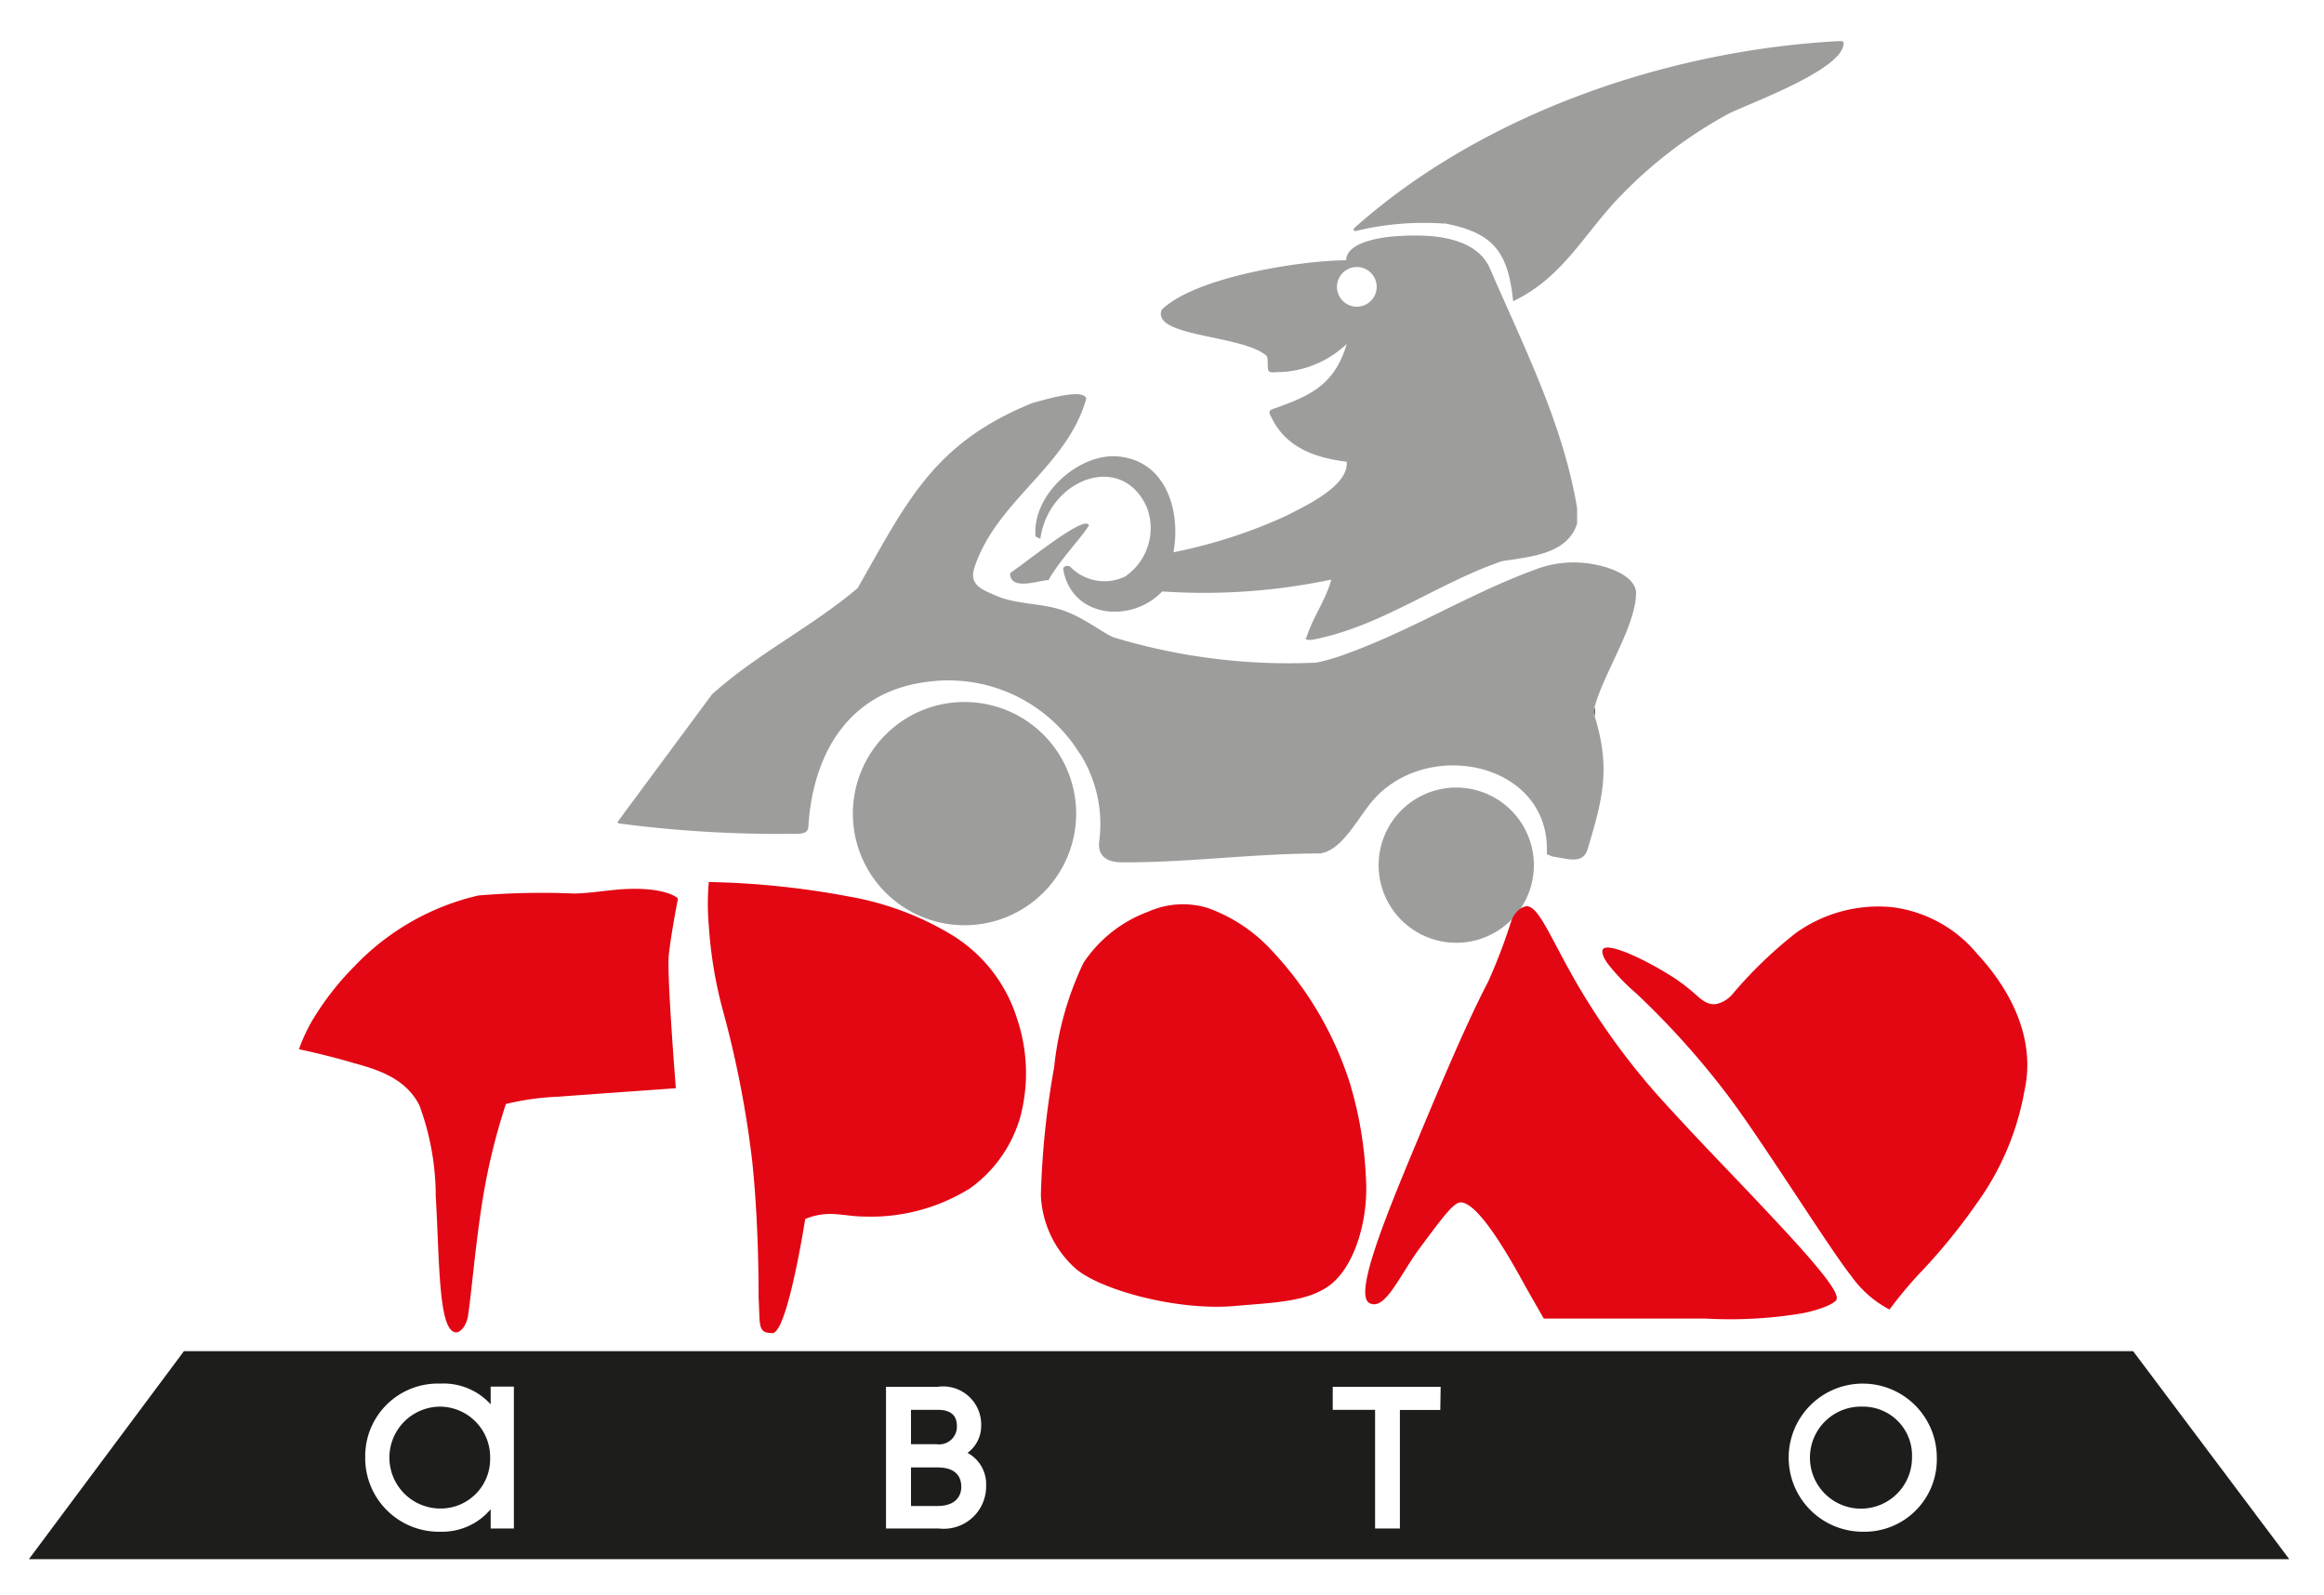 <svg id="Layer_1" data-name="Layer 1" xmlns="http://www.w3.org/2000/svg" viewBox="0 0 131.15 90"><defs><style>.cls-1,.cls-3{fill:#1d1d1b;}.cls-2{fill:#9d9d9c;}.cls-2,.cls-3,.cls-4{fill-rule:evenodd;}.cls-4{fill:#e30613;}</style></defs><title>Artboard 1</title><path class="cls-1" d="M52.9,82.82H51.41V85H52.9c1.25,0,1.35-.82,1.35-1.07C54.25,83.4,54,82.82,52.9,82.82Z"/><path class="cls-1" d="M54,80.49c0-.62-.36-.92-1.09-.92H51.41v1.94h1.44A1,1,0,0,0,54,80.49Z"/><path class="cls-1" d="M120.38,76.26h-110L1.63,88H129.19ZM29,86.27H27.69V85.18a3.57,3.57,0,0,1-2.81,1.27,4.16,4.16,0,0,1-4.27-4.23,4.1,4.1,0,0,1,4.24-4.13,3.59,3.59,0,0,1,2.84,1.17v-1H29Zm24,0H50v-8h2.92a2.15,2.15,0,0,1,2.45,2.22A1.88,1.88,0,0,1,54.6,82a2,2,0,0,1,1.05,1.84A2.39,2.39,0,0,1,53,86.27Zm28.28-6.69H79v6.69h-1.4V79.57H75.21V78.27h6.09Zm23.84,6.87a4.18,4.18,0,1,1,4.18-4.17A4.08,4.08,0,0,1,105.13,86.45Z"/><path class="cls-1" d="M24.85,79.39a2.87,2.87,0,0,0,0,5.75,2.79,2.79,0,0,0,2.81-2.83A2.85,2.85,0,0,0,24.85,79.39Z"/><path class="cls-1" d="M105.13,79.39a2.88,2.88,0,1,0,2.77,2.88A2.76,2.76,0,0,0,105.13,79.39Z"/><path class="cls-2" d="M54.43,39.62a6.3,6.3,0,1,1-6.3,6.3,6.3,6.3,0,0,1,6.3-6.3Z"/><path class="cls-2" d="M82.18,44.45a4.38,4.38,0,1,1-4.38,4.38,4.38,4.38,0,0,1,4.38-4.38Z"/><path class="cls-2" d="M60.93,42.53a8.71,8.71,0,0,0-8.5-4.06c-4.42.5-6.49,3.9-6.8,8,0,.58-.23.59-.94.59a68.37,68.37,0,0,1-9.79-.59.29.29,0,0,1-.05-.08l5.33-7.2c2.54-2.29,5.69-3.84,8.22-6,2.79-4.88,4.27-8.19,9.9-10.46.13,0,2.84-.91,3-.23-1.07,3.84-5.06,5.74-6.31,9.53-.33,1,.48,1.26,1.17,1.57,1.18.53,2.56.42,3.8.84s2.34,1.34,2.91,1.54A34.08,34.08,0,0,0,74.26,37.4a9.65,9.65,0,0,0,1.61-.46c3.68-1.3,7.08-3.45,10.76-4.79a6,6,0,0,1,3-.35c1.27.17,2.62.73,2.7,1.62,0,1.92-1.83,4.54-2.35,6.52-.08,0-.08.44,0,.44.91,2.95.5,4.59-.38,7.53-.27.91-1.13.55-2,.43l-.31-.13c.27-5.28-7.07-6.71-10.06-2.73-.87,1.16-1.65,2.58-2.78,2.69-3.64,0-7.26.5-10.91.5-.35,0-1.7.09-1.5-1.25a7.45,7.45,0,0,0-1.09-4.88Z"/><path class="cls-3" d="M90,39.94v.44c-.08,0-.08-.44,0-.44Z"/><path class="cls-2" d="M73.72,36c.35-1.14,1.1-2.13,1.41-3.29a34.75,34.75,0,0,1-9.54.67C63.86,35.2,60.47,34.9,60,32.12c0-.18.29-.25.44-.09a2.69,2.69,0,0,0,3.05.51,3.3,3.3,0,0,0,1.22-3.93c-1.44-3.16-5.54-1.55-6,1.8l-.27-.13c-.21-2.38,2.46-4.71,4.64-4.52,2.74.24,3.57,3.1,3.14,5.41a28.74,28.74,0,0,0,6.35-2.05c.91-.48,3.56-1.65,3.43-3.06-1.78-.22-3.41-.79-4.24-2.48-.07-.15-.23-.35,0-.47,2-.71,3.53-1.27,4.24-3.7A5.77,5.77,0,0,1,72.21,21c-.27,0-.56.07-.63-.09s0-.6-.09-.81c-1.29-1.21-6.55-1.07-5.93-2.62,1.93-1.88,8-2.79,10.41-2.79,0-1,1.91-1.28,2.59-1.34,1.81-.15,4.66-.15,5.52,1.8C86,19.59,88.2,23.9,89,28.67v.88c-.54,1.73-2.64,1.87-4.23,2.12-3.43,1.17-6.48,3.42-10,4.28-.5.12-1.2.31-1.07,0Zm2.85-20.93a1.12,1.12,0,1,1-1.12,1.12,1.12,1.12,0,0,1,1.12-1.12Z"/><path class="cls-2" d="M57,32.35c1.14-.79,4.25-3.33,4.45-2.7-.29.55-1.69,2-2.28,3.09-.51,0-2.17.65-2.17-.39Z"/><path class="cls-3" d="M88.57,31.76c1.07,0,1.07,0,1.07,0l-1.07,0Z"/><path class="cls-2" d="M81.5,12.62a16.3,16.3,0,0,0-4.92.4c-.19.07-.25-.08-.13-.17C83.65,6.44,94,2.88,103.6,2.33c.27,0,.44-.05.44.11,0,1.51-5.49,3.45-6.53,4a25,25,0,0,0-6,4.56c-2.08,2.11-3.27,4.65-6.12,6-.28-2.79-1.12-3.86-3.85-4.39Z"/><path class="cls-4" d="M101.33,52.67a8,8,0,0,1,5.44-1.47,7.42,7.42,0,0,1,4.83,2.66c1.72,1.85,3.34,4.65,2.64,7.73a15.35,15.35,0,0,1-2.68,6.32,33.31,33.31,0,0,1-3.27,4,23.63,23.63,0,0,0-1.66,2A6.13,6.13,0,0,1,104.46,72c-1.17-1.45-5.18-7.87-7.07-10.33a46.4,46.4,0,0,0-5.07-5.62,11.63,11.63,0,0,1-1.59-1.66c-.28-.39-.37-.69-.26-.83.25-.32,1.88.34,3.52,1.33a10.41,10.41,0,0,1,1.69,1.23c.48.44.76.59,1.16.55a1.67,1.67,0,0,0,.92-.55A24.46,24.46,0,0,1,101.33,52.67ZM96.26,74.42H87.12l-1-1.75c-1.34-2.47-2.79-4.77-3.68-4.81-.42,0-1.07.91-2.26,2.5S78.18,74,77.29,73.55s.8-4.64,2.62-9c1.39-3.33,2.85-6.81,4.07-9.14a32.49,32.49,0,0,0,1.33-3.5c.27-.6.68-.76.85-.76.68,0,1.35,1.8,2.82,4.35a39.31,39.31,0,0,0,4.43,6.16c2.09,2.34,4.33,4.61,6.24,6.65,2.58,2.74,4.11,4.51,4,5,0,.19-.73.57-1.93.81A24.66,24.66,0,0,1,96.26,74.42Zm-37.52-7a47.77,47.77,0,0,1,.75-7.19,17.91,17.91,0,0,1,1.65-5.88,7.5,7.5,0,0,1,3.67-2.9,4.82,4.82,0,0,1,3.33-.21,9,9,0,0,1,3.64,2.42,19.59,19.59,0,0,1,4.39,7.45,21.71,21.71,0,0,1,.91,5.32c.16,2.28-.55,4.75-1.8,5.91s-3.42,1.17-5.6,1.37c-3.27.29-7.65-.93-9-2.13A5.87,5.87,0,0,1,58.74,67.45ZM42.81,73.22c0-.76,0-4.25-.36-7.68a58,58,0,0,0-1.69-8.64A24.27,24.27,0,0,1,40,52.24a13.93,13.93,0,0,1,0-2.46,47.47,47.47,0,0,1,7.86.81,16.84,16.84,0,0,1,5.81,2.15,8.51,8.51,0,0,1,3.74,4.8,9.62,9.62,0,0,1,.16,5.53,7.49,7.49,0,0,1-2.83,4,10.57,10.57,0,0,1-6,1.59c-.71,0-1.47-.18-2.09-.14a3.68,3.68,0,0,0-1.21.28s-1,6.44-1.85,6.44S42.9,74.81,42.81,73.22ZM27,50.54a42.87,42.87,0,0,1,5.38-.11c.74,0,2.06-.2,2.7-.24,2.54-.16,3.18.52,3.18.52s-.41,2.1-.52,3.22.4,7.49.4,7.49-4.25.3-6.68.48a14.75,14.75,0,0,0-2.91.41,34.72,34.72,0,0,0-1.21,4.79c-.47,2.62-.74,6-.93,7.17-.09.57-.43.94-.68.93-1-.06-.92-4-1.14-7.69a14.82,14.82,0,0,0-.92-5.12c-.75-1.49-2.26-2-3.67-2.38-1.64-.49-3.13-.79-3.13-.79a9.91,9.91,0,0,1,.68-1.5A15.9,15.9,0,0,1,20,54.54,14,14,0,0,1,27,50.54Z"/></svg>
